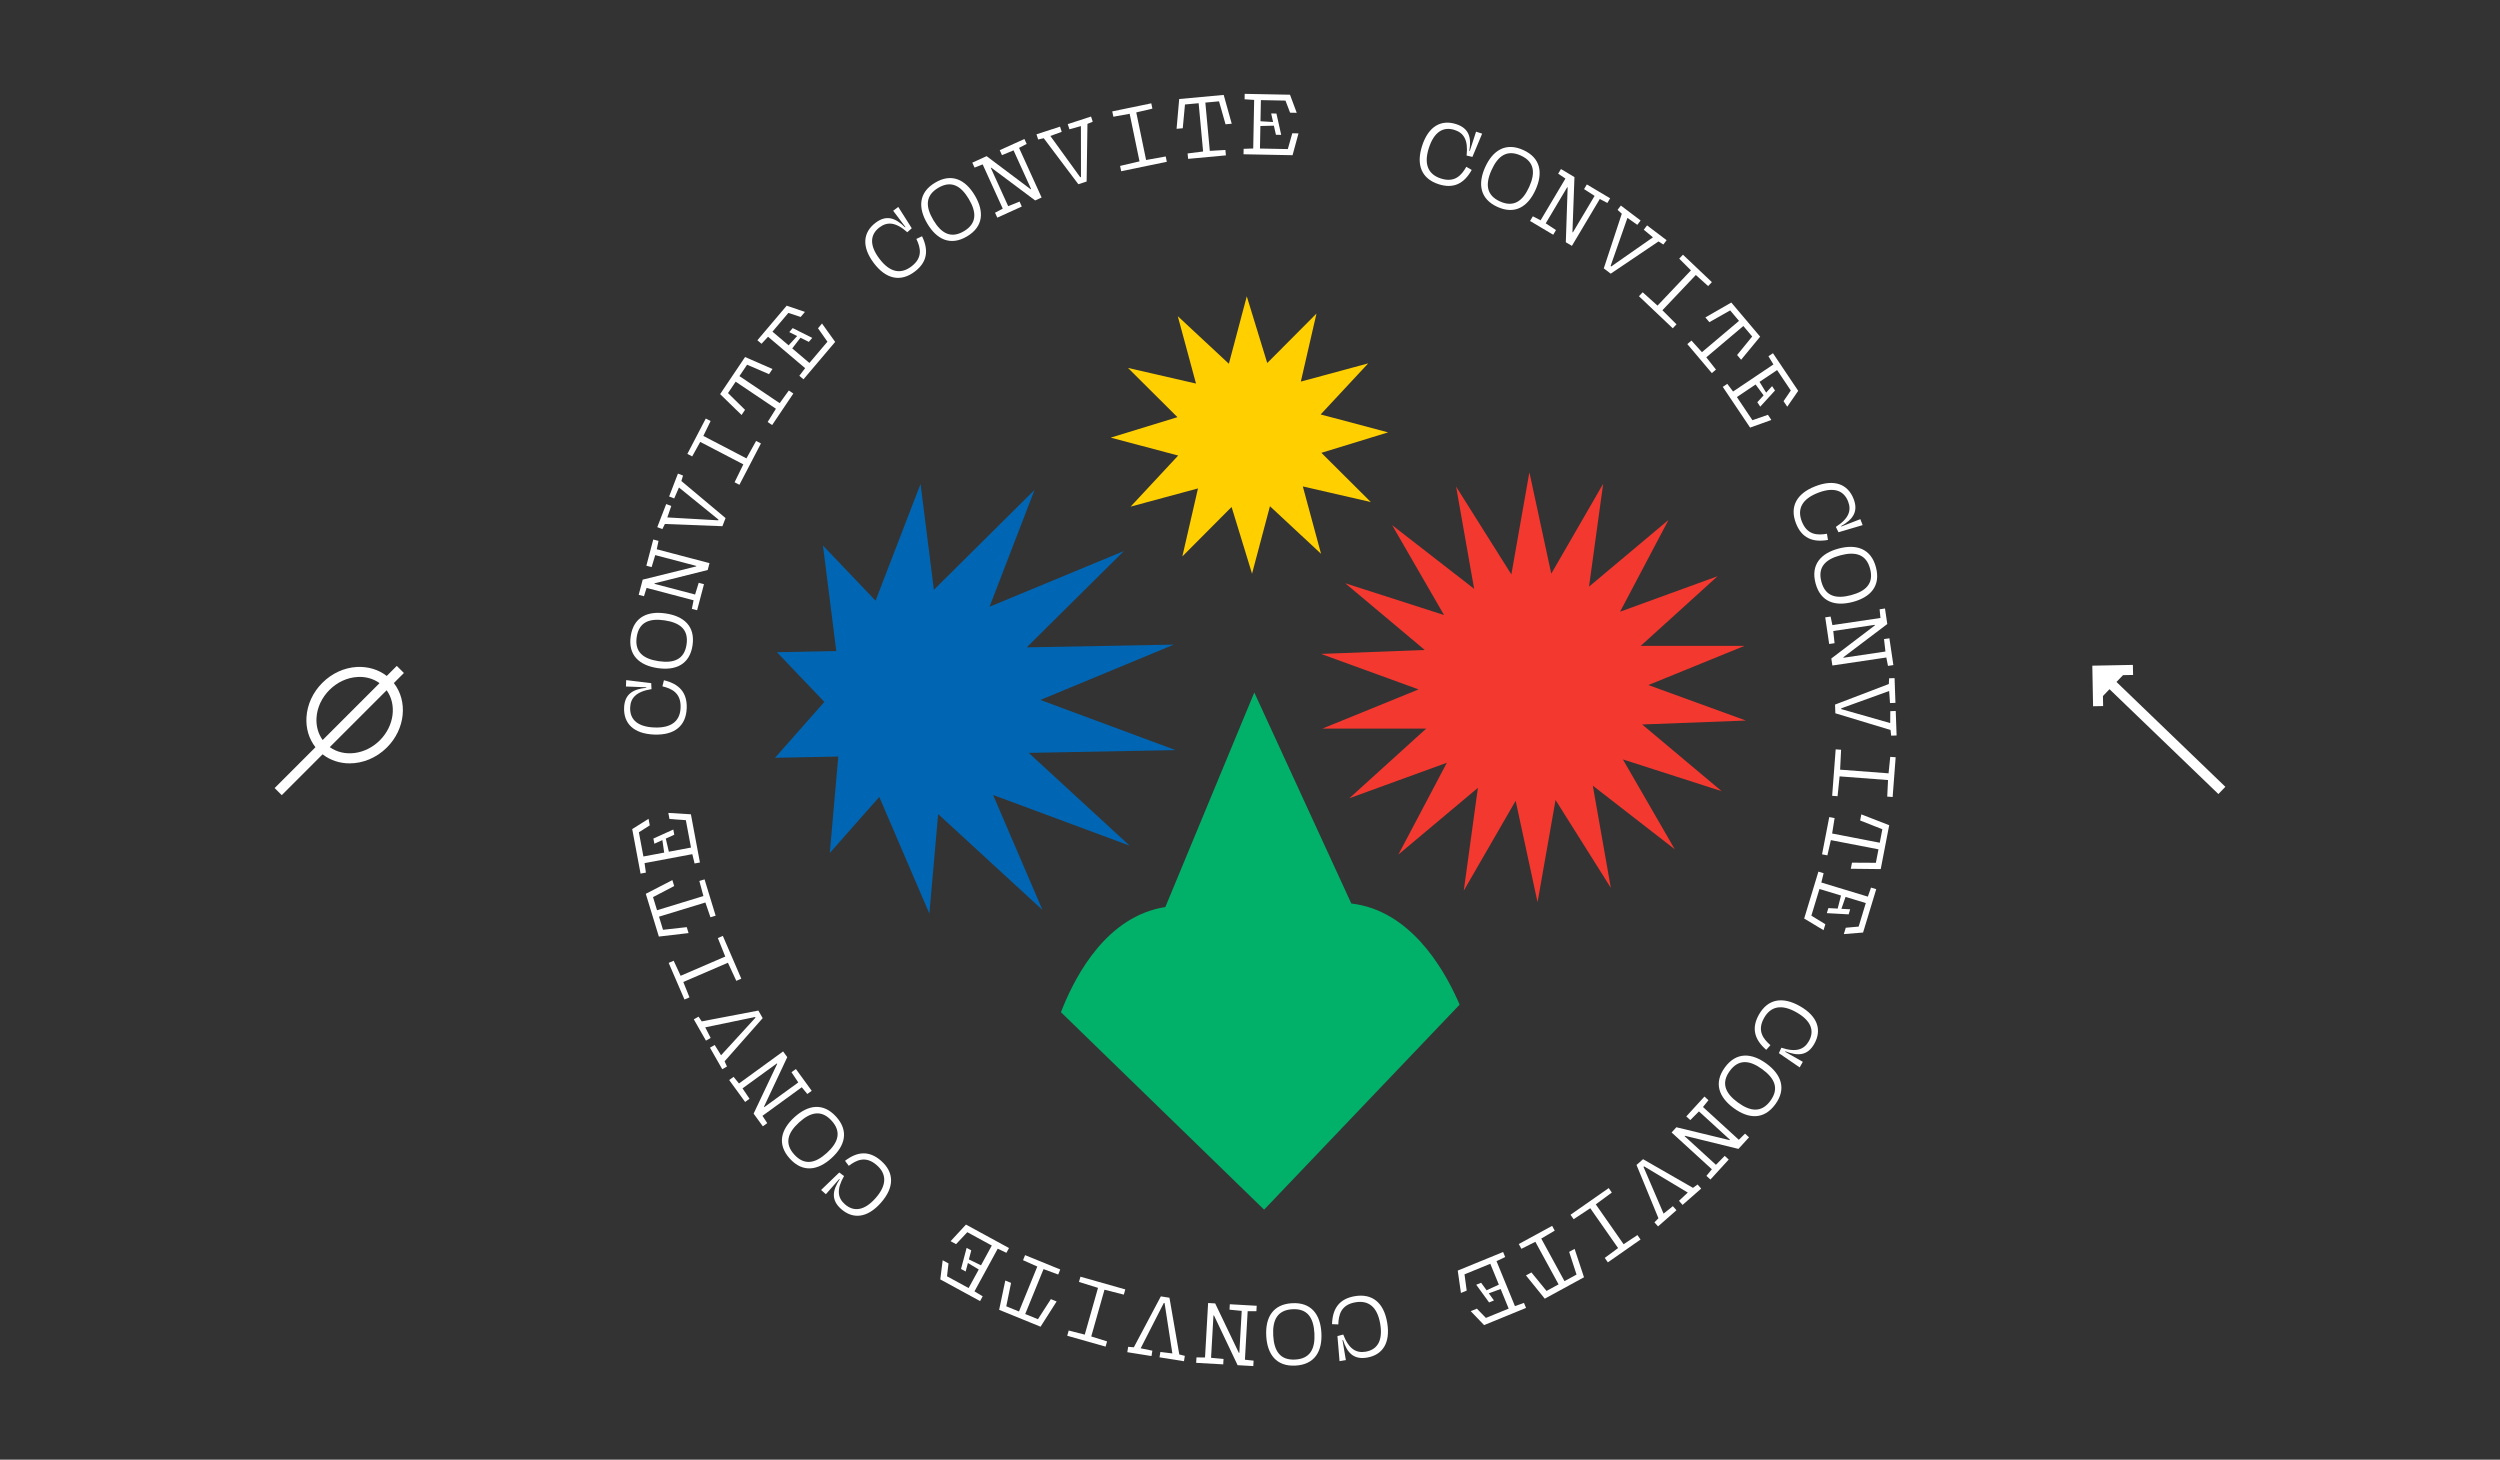 <svg xmlns="http://www.w3.org/2000/svg" width="837.333" height="488.884" viewBox="0 0 837.333 488.884"><rect x="0" y="0" width="837.333" height="488.884" fill="#333333" stroke="none"/><defs><style>.uuid-b5cfa825-8944-4dea-a97e-aae2f0b3cd74{mix-blend-mode:difference;}.uuid-089160bf-9f42-4521-ac1b-32de3b4144cb{isolation:isolate;}.uuid-04fb0415-4a6b-4c24-8254-a8e5f3d63a64{fill:#f3382f;}.uuid-04fb0415-4a6b-4c24-8254-a8e5f3d63a64,.uuid-3d4e3920-d8a2-4f1a-b78c-0cfe5d130ebb,.uuid-bdd3189c-bec0-4f14-8cbb-f58902cd7b4f,.uuid-9dd1c049-96b5-4365-9cfc-4800f3749e95,.uuid-d31e8a2e-1012-4060-bb5d-5ccfb2218cc5{stroke-width:0px;}.uuid-3d4e3920-d8a2-4f1a-b78c-0cfe5d130ebb{fill:#ffcf00;}.uuid-bdd3189c-bec0-4f14-8cbb-f58902cd7b4f{fill:#01b16a;}.uuid-9dd1c049-96b5-4365-9cfc-4800f3749e95{fill:#fff;}.uuid-d31e8a2e-1012-4060-bb5d-5ccfb2218cc5{fill:#0066b3;}</style></defs><g class="uuid-089160bf-9f42-4521-ac1b-32de3b4144cb"><g id="uuid-e26bc930-41e4-4d18-a570-a23e756bde2a"><g class="uuid-b5cfa825-8944-4dea-a97e-aae2f0b3cd74"><path class="uuid-9dd1c049-96b5-4365-9cfc-4800f3749e95" d="M476.322,48.817c2.124-6.544,6.376-8.871,11.406-7.239,4.233,1.374,5.19,4.42,4.387,8.96l.164.054,2.105-6.488,2.035.66-3.258,7.786-1.95-.45c.599-5.215-.974-7.579-3.998-8.562-3.932-1.275-6.94.787-8.627,5.983-1.785,5.499-.241,8.887,3.993,10.261,4.729,1.535,6.966-1.144,8.535-3.915l1.816,1.045c-2.549,4.582-6.091,6.41-11.095,4.786-5.609-1.819-7.629-6.364-5.515-12.881Z"></path><path class="uuid-9dd1c049-96b5-4365-9cfc-4800f3749e95" d="M497.447,55.961c2.529-5.582,6.845-8.387,12.743-5.716,5.897,2.672,6.648,7.739,4.108,13.348s-6.845,8.386-12.743,5.715c-5.896-2.671-6.636-7.766-4.108-13.347ZM512.166,62.627c2.159-4.765,1.771-8.463-2.812-10.537-4.554-2.063-7.604.046-9.774,4.838-2.17,4.791-1.744,8.475,2.812,10.538,4.58,2.074,7.614-.072,9.773-4.839Z"></path><path class="uuid-9dd1c049-96b5-4365-9cfc-4800f3749e95" d="M513.401,72.446l2.6,1.344,8.319-13.99-2.436-1.617.932-1.565,4.522,2.689-.672,18.438.148.09,7.272-12.228-3.53-2.267.932-1.565,7.803,4.641-.932,1.565-2.533-1.339-9.34,15.705-2.038-1.211.612-18.339-.149-.089-7.196,12.102,3.439,2.247-.932,1.566-7.752-4.611.93-1.565Z"></path><path class="uuid-9dd1c049-96b5-4365-9cfc-4800f3749e95" d="M543.194,71.585l-1.415-1.29,1.099-1.451,6.615,5.008-1.1,1.452-3.313-2.328-5.636,16.11.206.157,13.984-9.753-3.075-2.546,1.099-1.452,6.546,4.956-1.101,1.452-1.607-1.037-16.007,10.796-2.328-1.763,6.033-18.312Z"></path><path class="uuid-9dd1c049-96b5-4365-9cfc-4800f3749e95" d="M550.189,97.892l4.965,4.469,11.198-11.809-3.928-3.924,1.253-1.32,9.69,9.189-1.254,1.32-4.126-3.714-11.197,11.809,4.726,4.72-1.254,1.322-11.325-10.74,1.252-1.322Z"></path><path class="uuid-9dd1c049-96b5-4365-9cfc-4800f3749e95" d="M566.529,114.07l3.509,3.885,12.411-10.481-2.966-3.511-6.958,3.946-1.343-1.59,8.687-4.991,9.66,11.439-6.373,7.729-1.343-1.591,5.056-6.198-2.966-3.512-12.411,10.481,3.243,4.109-1.392,1.175-8.206-9.717,1.392-1.175Z"></path><path class="uuid-9dd1c049-96b5-4365-9cfc-4800f3749e95" d="M577.018,129.58l1.512-1.015,1.933,2.567,13.515-9.07-1.668-2.746,1.512-1.015,8.459,12.604-3.672,5.319-1.241-1.849,2.435-3.584-4.592-6.841-5.881,3.946,2.208,3.603,1.989-2.172.982,1.465-4.938,5.404-.983-1.465,2.103-2.316-2.683-3.632-6.265,4.205,5.203,7.754,5.191-1.812,1.159,1.729-7.128,2.557-9.15-13.636Z"></path><path class="uuid-9dd1c049-96b5-4365-9cfc-4800f3749e95" d="M608.031,162.861c6.412-2.487,10.9-.663,12.813,4.268,1.609,4.148-.147,6.813-4.175,9.057l.062.162,6.358-2.466.773,1.994-8.092,2.394-.882-1.797c4.42-2.829,5.259-5.541,4.109-8.505-1.495-3.853-4.993-4.883-10.086-2.908-5.389,2.09-7.039,5.427-5.43,9.576,1.797,4.634,5.285,4.677,8.425,4.141l.338,2.069c-5.162.917-8.815-.673-10.718-5.576-2.132-5.496.117-9.932,6.502-12.408Z"></path><path class="uuid-9dd1c049-96b5-4365-9cfc-4800f3749e95" d="M615.828,183.726c5.923-1.57,10.825,0,12.484,6.26s-1.793,10.044-7.744,11.622-10.825,0-12.484-6.26,1.819-10.053,7.744-11.622ZM619.968,199.344c5.058-1.341,7.678-3.979,6.389-8.841-1.281-4.833-4.844-5.862-9.929-4.515s-7.67,4.007-6.388,8.841c1.288,4.861,4.871,5.856,9.928,4.515Z"></path><path class="uuid-9dd1c049-96b5-4365-9cfc-4800f3749e95" d="M613.13,206.505l.6,2.862,16.097-2.387-.285-2.909,1.801-.267.771,5.203-14.715,11.123.027.172,14.066-2.086-.473-4.167,1.801-.268,1.332,8.978-1.801.267-.562-2.809-18.07,2.68-.348-2.345,14.6-11.105-.025-.172-13.923,2.064.429,4.086-1.801.267-1.322-8.92,1.802-.268Z"></path><path class="uuid-9dd1c049-96b5-4365-9cfc-4800f3749e95" d="M632.627,229.096l.106-1.913,1.82-.064.294,8.292-1.82.064-.288-4.04-16.052,5.806.009.26,16.395,4.684.033-3.993,1.819-.064.291,8.205-1.819.064-.212-1.902-18.481-5.592-.104-2.918,18.009-6.888Z"></path><path class="uuid-9dd1c049-96b5-4365-9cfc-4800f3749e95" d="M616.647,251.116l-.333,6.671,16.228,1.229.563-5.522,1.815.138-1.01,13.315-1.815-.138.275-5.545-16.227-1.23-.677,6.646-1.815-.138,1.179-15.563,1.816.138Z"></path><path class="uuid-9dd1c049-96b5-4365-9cfc-4800f3749e95" d="M614.464,274.002l-.821,5.17,15.947,3.082.873-4.512-7.439-2.939.395-2.043,9.337,3.629-2.841,14.7-10.018-.11.395-2.043,8,.044.872-4.512-15.949-3.082-1.163,5.104-1.789-.346,2.414-12.487,1.788.346Z"></path><path class="uuid-9dd1c049-96b5-4365-9cfc-4800f3749e95" d="M609.049,291.936l1.743.529-.765,3.121,15.574,4.727,1.069-3.028,1.743.528-4.407,14.523-6.442.522.646-2.13,4.315-.382,2.393-7.885-6.778-2.057-1.391,3.988,2.938.167-.511,1.688-7.31-.405.513-1.688,3.123.162,1.115-4.374-7.221-2.191-2.711,8.937,4.687,2.872-.604,1.992-6.488-3.903,4.768-15.714Z"></path><path class="uuid-9dd1c049-96b5-4365-9cfc-4800f3749e95" d="M602.874,337.003c5.978,3.406,7.396,8.042,4.776,12.638-2.204,3.868-5.381,4.188-9.664,2.479l-.086.151,5.927,3.377-1.059,1.859-6.966-4.769.837-1.819c4.985,1.645,7.621.584,9.195-2.18,2.047-3.592.638-6.957-4.11-9.662-5.023-2.863-8.654-2.038-10.858,1.83-2.462,4.32-.294,7.054,2.105,9.152l-1.394,1.568c-3.971-3.427-5.043-7.266-2.438-11.837,2.92-5.124,7.781-6.181,13.734-2.788Z"></path><path class="uuid-9dd1c049-96b5-4365-9cfc-4800f3749e95" d="M591.607,356.215c4.954,3.606,6.827,8.402,3.017,13.638-3.812,5.234-8.928,4.943-13.905,1.32-4.979-3.624-6.826-8.402-3.017-13.638,3.811-5.235,8.95-4.927,13.905-1.32ZM582.096,369.28c4.23,3.079,7.931,3.448,10.891-.618,2.943-4.043,1.495-7.456-2.758-10.553-4.255-3.097-7.948-3.426-10.892.618-2.96,4.066-1.472,7.474,2.759,10.553Z"></path><path class="uuid-9dd1c049-96b5-4365-9cfc-4800f3749e95" d="M572.221,368.499l-1.842,2.271,12.012,10.981,2.077-2.058,1.344,1.229-3.55,3.884-17.916-4.395-.116.129,10.496,9.596,2.936-2.996,1.344,1.229-6.124,6.699-1.345-1.229,1.825-2.21-13.484-12.326,1.599-1.75,17.831,4.316.117-.129-10.392-9.498-2.897,2.912-1.344-1.229,6.086-6.657,1.344,1.229Z"></path><path class="uuid-9dd1c049-96b5-4365-9cfc-4800f3749e95" d="M567.035,397.855l1.549-1.128,1.2,1.37-6.237,5.468-1.201-1.37,2.947-2.775-14.641-8.767-.195.171,6.731,15.661,3.114-2.499,1.2,1.369-6.173,5.412-1.201-1.37,1.341-1.366-7.348-17.852,2.196-1.925,16.717,9.601Z"></path><path class="uuid-9dd1c049-96b5-4365-9cfc-4800f3749e95" d="M539.855,399.418l-5.374,3.966,9.318,13.342,4.633-3.06,1.043,1.492-10.947,7.647-1.044-1.493,4.468-3.296-9.319-13.341-5.573,3.681-1.043-1.492,12.797-8.938,1.042,1.492Z"></path><path class="uuid-9dd1c049-96b5-4365-9cfc-4800f3749e95" d="M520.729,412.178l-4.511,2.658,7.779,14.259,4.034-2.201-2.472-7.606,1.827-.997,3.146,9.51-13.142,7.17-6.293-7.794,1.826-.997,5.06,6.195,4.033-2.2-7.778-14.259-4.675,2.354-.872-1.6,11.163-6.089.873,1.598Z"></path><path class="uuid-9dd1c049-96b5-4365-9cfc-4800f3749e95" d="M503.445,419.336l.69,1.686-2.903,1.377,6.171,15.063,3.025-1.083.69,1.687-14.046,5.755-4.474-4.667,2.06-.844,3.022,3.104,7.624-3.124-2.686-6.555-3.972,1.44,1.728,2.385-1.633.669-4.302-5.924,1.632-.669,1.847,2.524,4.097-1.897-2.86-6.982-8.642,3.541.732,5.449-1.927.789-1.071-7.497,15.196-6.228Z"></path><path class="uuid-9dd1c049-96b5-4365-9cfc-4800f3749e95" d="M464.622,443.019c1.138,6.786-1.56,10.814-6.777,11.689-4.392.736-6.646-1.524-8.029-5.925l-.171.029,1.128,6.729-2.11.354-.706-8.413,1.938-.501c1.878,4.904,4.365,6.275,7.501,5.75,4.079-.684,5.796-3.903,4.892-9.293-.955-5.703-3.89-7.996-8.281-7.26-4.904.821-5.652,4.231-5.764,7.415l-2.097-.088c.147-5.243,2.445-8.501,7.636-9.371,5.816-.976,9.707,2.126,10.841,8.884Z"></path><path class="uuid-9dd1c049-96b5-4365-9cfc-4800f3749e95" d="M442.58,446.43c.334,6.118-2.201,10.599-8.667,10.952-6.466.352-9.471-3.798-9.807-9.946-.334-6.147,2.202-10.6,8.668-10.952,6.465-.353,9.473,3.826,9.806,9.946ZM426.445,447.309c.284,5.224,2.336,8.325,7.357,8.052,4.994-.271,6.727-3.551,6.44-8.804-.287-5.253-2.365-8.324-7.358-8.053-5.023.273-6.725,3.579-6.439,8.805Z"></path><path class="uuid-9dd1c049-96b5-4365-9cfc-4800f3749e95" d="M420.809,439.161l-2.924.008-.92,16.246,2.906.31-.102,1.818-5.252-.297-7.916-16.659-.174-.011-.803,14.198,4.176.381-.104,1.817-9.061-.513.103-1.817,2.864.017,1.032-18.237,2.367.134,7.922,16.545.173.01.796-14.054-4.088-.405.103-1.817,9.004.51-.104,1.817Z"></path><path class="uuid-9dd1c049-96b5-4365-9cfc-4800f3749e95" d="M394.981,453.65l1.856.472-.286,1.799-8.192-1.308.286-1.798,4.019.495-2.606-16.865-.258-.041-7.749,15.184,3.911.8-.286,1.798-8.105-1.292.286-1.799,1.906.158,9.043-17.057,2.883.46,3.293,18.994Z"></path><path class="uuid-9dd1c049-96b5-4365-9cfc-4800f3749e95" d="M376.403,433.617l-6.473-1.653-4.436,15.661,5.301,1.651-.496,1.753-12.852-3.641.497-1.753,5.38,1.374,4.437-15.66-6.379-1.988.496-1.752,15.022,4.255-.498,1.753Z"></path><path class="uuid-9dd1c049-96b5-4365-9cfc-4800f3749e95" d="M354.426,426.88l-4.912-1.816-6.135,15.046,4.256,1.735,4.336-6.725,1.926.786-5.382,8.451-13.868-5.655,2.063-9.806,1.929.787-1.604,7.838,4.256,1.736,6.136-15.046-4.779-2.137.688-1.686,11.777,4.803-.687,1.688Z"></path><path class="uuid-9dd1c049-96b5-4365-9cfc-4800f3749e95" d="M337.948,418.008l-.872,1.6-2.9-1.384-7.79,14.294,2.749,1.662-.872,1.6-13.327-7.264.795-6.415,1.954,1.065-.501,4.304,7.236,3.943,3.39-6.22-3.624-2.173-.76,2.845-1.549-.843,1.88-7.076,1.549.844-.793,3.025,4.058,1.981,3.61-6.627-8.2-4.468-3.764,4.007-1.829-.996,5.14-5.563,14.421,7.858Z"></path><path class="uuid-9dd1c049-96b5-4365-9cfc-4800f3749e95" d="M295.07,402.821c-4.547,5.165-9.373,5.616-13.344,2.12-3.342-2.942-3.012-6.118-.471-9.967l-.131-.115-4.508,5.122-1.605-1.414,6.08-5.856,1.611,1.188c-2.619,4.55-2.113,7.345.273,9.446,3.103,2.731,6.685,2.033,10.296-2.068,3.82-4.341,3.748-8.064.406-11.007-3.733-3.285-6.851-1.714-9.391.208l-1.254-1.682c4.16-3.193,8.137-3.468,12.088.01,4.426,3.896,4.476,8.871-.052,14.015Z"></path><path class="uuid-9dd1c049-96b5-4365-9cfc-4800f3749e95" d="M278.518,387.879c-4.53,4.125-9.604,4.991-13.963.203-4.358-4.787-3.041-9.737,1.511-13.883,4.554-4.144,9.605-4.991,13.964-.203,4.358,4.787,3.021,9.757-1.512,13.883ZM267.642,375.931c-3.868,3.521-4.977,7.071-1.591,10.79,3.367,3.698,7.002,2.968,10.892-.573s4.956-7.093,1.59-10.79c-3.385-3.719-7.021-2.948-10.891.573Z"></path><path class="uuid-9dd1c049-96b5-4365-9cfc-4800f3749e95" d="M270.398,366.42l-1.856-2.261-13.167,9.568,1.6,2.447-1.473,1.07-3.093-4.256,7.896-16.674-.103-.141-11.507,8.361,2.349,3.477-1.474,1.07-5.337-7.343,1.474-1.071,1.8,2.23,14.78-10.741,1.393,1.919-7.801,16.605.101.14,11.39-8.276-2.273-3.423,1.474-1.07,5.303,7.297-1.474,1.07Z"></path><path class="uuid-9dd1c049-96b5-4365-9cfc-4800f3749e95" d="M242.692,355.469l.794,1.743-1.582.902-4.11-7.208,1.582-.902,2.131,3.444,11.523-12.593-.131-.226-16.694,3.461,1.825,3.553-1.583.901-4.065-7.132,1.581-.902,1.071,1.586,18.965-3.625,1.447,2.537-12.754,14.46Z"></path><path class="uuid-9dd1c049-96b5-4365-9cfc-4800f3749e95" d="M246.611,328.515l-2.805-6.063-14.945,6.446,2.065,5.153-1.673.722-5.289-12.265,1.673-.721,2.331,5.039,14.945-6.445-2.485-6.201,1.672-.721,6.183,14.334-1.672.722Z"></path><path class="uuid-9dd1c049-96b5-4365-9cfc-4800f3749e95" d="M237.953,307.227l-1.696-4.953-15.535,4.749,1.344,4.396,7.949-.889.609,1.99-9.951,1.168-4.377-14.319,8.902-4.596.608,1.99-7.088,3.708,1.343,4.396,15.536-4.749-1.364-5.054,1.743-.533,3.717,12.163-1.74.533Z"></path><path class="uuid-9dd1c049-96b5-4365-9cfc-4800f3749e95" d="M234.428,288.875l-1.789.335-.762-3.122-15.994,2.998.447,3.181-1.789.336-2.795-14.916,5.472-3.437.411,2.188-3.65,2.331,1.518,8.097,6.96-1.305-.607-4.18-2.685,1.209-.325-1.733,6.67-3.015.324,1.733-2.845,1.298,1.029,4.395,7.416-1.391-1.72-9.176-5.483-.384-.384-2.046,7.558.466,3.023,16.138Z"></path><path class="uuid-9dd1c049-96b5-4365-9cfc-4800f3749e95" d="M219.108,246.029c-6.875-.261-10.274-3.717-10.074-9.003.169-4.45,2.84-6.2,7.428-6.662l.007-.174-6.817-.259.08-2.138,8.38,1.013.099,2c-5.182.845-7.028,3.002-7.149,6.181-.155,4.131,2.648,6.465,8.108,6.672,5.777.22,8.618-2.189,8.786-6.639.189-4.97-2.996-6.392-6.094-7.146l.512-2.034c5.104,1.206,7.829,4.116,7.63,9.374-.225,5.894-4.049,9.075-10.895,8.815Z"></path><path class="uuid-9dd1c049-96b5-4365-9cfc-4800f3749e95" d="M220.235,223.766c-6.061-.904-9.94-4.29-8.984-10.694.956-6.405,5.627-8.515,11.716-7.605,6.091.909,9.941,4.289,8.986,10.694-.956,6.405-5.655,8.51-11.718,7.605ZM222.62,207.782c-5.175-.772-8.626.613-9.368,5.588-.739,4.947,2.125,7.304,7.329,8.08,5.204.777,8.632-.641,9.37-5.588.742-4.975-2.154-7.308-7.331-8.08Z"></path><path class="uuid-9dd1c049-96b5-4365-9cfc-4800f3749e95" d="M231.729,203.923l.575-2.868-15.738-4.146-.883,2.787-1.763-.463,1.341-5.089,17.907-4.431.045-.168-13.754-3.622-1.207,4.017-1.763-.464,2.312-8.778,1.762.465-.589,2.804,17.668,4.652-.605,2.293-17.795,4.461-.044.168,13.614,3.584,1.213-3.925,1.761.464-2.297,8.722-1.761-.463Z"></path><path class="uuid-9dd1c049-96b5-4365-9cfc-4800f3749e95" d="M222.692,175.5l-.849,1.717-1.7-.655,2.989-7.74,1.698.656-1.323,3.827,17.04.97.094-.243-13.234-10.748-1.598,3.659-1.699-.656,2.956-7.659,1.699.656-.553,1.832,14.796,12.405-1.052,2.724-19.265-.744Z"></path><path class="uuid-9dd1c049-96b5-4365-9cfc-4800f3749e95" d="M246.035,161.532l2.932-6.004-14.438-7.519-2.692,4.856-1.615-.841,6.17-11.847,1.614.841-2.435,4.99,14.437,7.518,3.238-5.843,1.616.841-7.211,13.848-1.616-.841Z"></path><path class="uuid-9dd1c049-96b5-4365-9cfc-4800f3749e95" d="M257.105,141.345l2.776-4.439-13.483-9.064-2.564,3.814,5.703,5.61-1.162,1.728-7.182-6.988,8.356-12.428,9.181,4.014-1.161,1.728-7.348-3.164-2.564,3.814,13.483,9.065,3.062-4.246,1.512,1.017-7.098,10.556-1.512-1.016Z"></path><path class="uuid-9dd1c049-96b5-4365-9cfc-4800f3749e95" d="M269.114,127.046l-1.391-1.178,1.942-2.56-12.416-10.521-2.186,2.355-1.388-1.178,9.81-11.578,6.119,2.078-1.438,1.698-4.111-1.362-5.326,6.285,5.403,4.578,2.861-3.107-2.633-1.321,1.14-1.345,6.547,3.273-1.14,1.345-2.802-1.388-2.761,3.571,5.756,4.877,6.035-7.124-3.16-4.496,1.345-1.588,4.405,6.157-10.612,12.526Z"></path><path class="uuid-9dd1c049-96b5-4365-9cfc-4800f3749e95" d="M292.663,88.103c-4.146-5.491-3.618-10.311.605-13.498,3.553-2.684,6.598-1.722,9.858,1.541l.139-.104-4.112-5.445,1.708-1.29,4.516,7.134-1.488,1.34c-3.932-3.479-6.771-3.546-9.31-1.629-3.299,2.49-3.333,6.14-.04,10.501,3.483,4.615,7.146,5.291,10.699,2.608,3.97-2.997,3.056-6.365,1.683-9.24l1.899-.892c2.293,4.718,1.763,8.669-2.438,11.84-4.707,3.554-9.591,2.604-13.72-2.865Z"></path><path class="uuid-9dd1c049-96b5-4365-9cfc-4800f3749e95" d="M310.595,74.91c-3.134-5.267-2.968-10.412,2.597-13.724,5.564-3.312,10.152-1.03,13.302,4.261,3.149,5.292,2.969,10.412-2.597,13.724-5.564,3.312-10.167,1.006-13.302-4.261ZM324.482,66.644c-2.677-4.496-5.932-6.292-10.255-3.719-4.298,2.558-4.311,6.266-1.619,10.787,2.69,4.521,5.957,6.277,10.255,3.72,4.321-2.573,4.295-6.291,1.619-10.788Z"></path><path class="uuid-9dd1c049-96b5-4365-9cfc-4800f3749e95" d="M333.269,71.244l2.588-1.365-6.73-14.821-2.718,1.076-.753-1.658,4.79-2.177,14.75,11.085.157-.071-5.881-12.952-3.877,1.602-.753-1.658,8.267-3.753.754,1.658-2.547,1.315,7.555,16.637-2.16.979-14.7-10.979-.158.071,5.82,12.82,3.811-1.539.752,1.658-8.212,3.729-.754-1.658Z"></path><path class="uuid-9dd1c049-96b5-4365-9cfc-4800f3749e95" d="M349.581,46.291l-1.866.428-.566-1.732,7.889-2.57.564,1.731-3.803,1.392,10.01,13.825.247-.081-.022-17.05-3.847,1.071-.564-1.731,7.806-2.544.564,1.731-1.77.729-.274,19.307-2.776.904-11.591-15.409Z"></path><path class="uuid-9dd1c049-96b5-4365-9cfc-4800f3749e95" d="M375.156,55.568l6.503-1.522-3.297-15.934-5.464.982-.369-1.783,13.076-2.705.369,1.782-5.405,1.267,3.298,15.934,6.572-1.183.369,1.783-15.284,3.162-.368-1.783Z"></path><path class="uuid-9dd1c049-96b5-4365-9cfc-4800f3749e95" d="M397.769,51.396l5.192-.654-1.494-16.172-4.576.423-.744,7.963-2.071.19.878-9.978,14.905-1.376,2.691,9.647-2.073.191-2.188-7.691-4.576.423,1.493,16.172,5.225-.308.167,1.812-12.661,1.169-.167-1.812Z"></path><path class="uuid-9dd1c049-96b5-4365-9cfc-4800f3749e95" d="M416.497,51.667l.035-1.821,3.212-.111.314-16.274-3.207-.207.036-1.82,15.176.292,2.255,6.059-2.226-.043-1.542-4.049-8.238-.159-.136,7.082,4.217.255-.64-2.875,1.765.034,1.597,7.145-1.764-.034-.693-3.05-4.514.116-.145,7.544,9.336.181,1.491-5.293,2.081.041-1.992,7.306-16.419-.316Z"></path><path class="uuid-bdd3189c-bec0-4f14-8cbb-f58902cd7b4f" d="M456.262,303.259c-1.174-.276-2.395-.494-3.663-.642-10.831-23.556-21.662-47.113-32.493-70.669-9.93,23.95-19.859,47.9-29.789,71.85-1.262.197-2.473.46-3.636.781-18.247,5.026-27.594,24.816-31.333,34.441,22.681,22.046,45.363,44.091,68.045,66.136,21.829-22.89,43.658-45.78,65.487-68.67-4.102-9.477-14.192-28.898-32.617-33.228Z"></path><polygon class="uuid-d31e8a2e-1012-4060-bb5d-5ccfb2218cc5" points="343.876 216.825 376.415 184.572 331.422 203.221 346.504 164.086 346.504 164.086 312.788 197.538 308.322 162.089 293.256 201.193 275.634 182.723 280.098 218.05 260.215 218.439 276.103 235.097 259.585 253.807 280.769 253.395 277.926 285.691 294.5 266.914 311.28 305.993 314.213 272.651 349.146 304.762 332.618 266.264 378.343 283.239 344.541 252.16 393.72 251.238 348.453 234.435 393.157 215.901 343.876 216.825"></polygon><polygon class="uuid-04fb0415-4a6b-4c24-8254-a8e5f3d63a64" points="512.242 158.169 519.572 192.146 536.951 162.044 532.218 196.48 558.845 174.137 542.62 204.877 575.283 192.988 549.523 216.325 584.282 216.325 552.093 229.444 584.756 241.332 550.022 242.651 576.649 264.993 543.559 254.353 560.938 284.455 533.483 263.138 539.519 297.369 521.01 267.948 514.974 302.179 507.644 268.202 490.264 298.304 494.998 263.868 468.37 286.211 484.596 255.471 451.933 267.36 477.693 244.023 442.934 244.023 475.122 230.904 442.459 219.016 477.194 217.697 450.567 195.354 483.657 205.995 466.277 175.893 493.733 197.21 487.697 162.979 506.206 192.4 512.242 158.169"></polygon><polygon class="uuid-3d4e3920-d8a2-4f1a-b78c-0cfe5d130ebb" points="417.588 99.243 424.44 121.591 440.932 105.026 435.692 127.806 458.256 121.706 442.329 138.814 464.92 144.813 442.572 151.665 459.138 168.157 436.358 162.917 442.458 185.481 425.35 169.554 419.351 192.145 412.499 169.798 396.007 186.363 401.247 163.583 378.682 169.683 394.61 152.575 372.018 146.576 394.366 139.724 377.801 123.232 400.581 128.472 394.481 105.907 411.589 121.835 417.588 99.243"></polygon></g><polygon class="uuid-9dd1c049-96b5-4365-9cfc-4800f3749e95" points="701.041 236.547 704.408 236.483 704.344 233.117 706.541 230.835 743.013 265.949 745.348 263.524 708.876 228.41 711.073 226.129 714.439 226.065 714.375 222.698 700.784 222.956 701.041 236.547"></polygon><path class="uuid-9dd1c049-96b5-4365-9cfc-4800f3749e95" d="M132.898,223.03l-3.369,3.369c-2.762-2.156-6.262-3.191-10.001-3.015-4.274.25-8.385,2.138-11.562,5.32-3.183,3.177-5.07,7.287-5.32,11.561-.221,3.751.846,7.243,3.013,10.003l-13.673,13.673,2.381,2.381,13.677-13.677c2.593,2.027,5.77,3.035,9.052,3.035,4.4,0,8.97-1.802,12.509-5.34,6.174-6.174,7.049-15.495,2.307-21.563l3.369-3.369-2.381-2.381ZM106.006,240.464c.197-3.453,1.743-6.78,4.341-9.378,2.597-2.597,5.925-4.143,9.378-4.34.257-.019.507-.026.756-.026,2.479,0,4.766.731,6.641,2.087l-19.053,19.053c-1.49-2.063-2.225-4.629-2.063-7.395ZM127.222,247.962c-4.849,4.85-12.024,5.697-16.772,2.277l19.048-19.048c3.425,4.755,2.568,11.921-2.277,16.771Z"></path></g></g></svg>